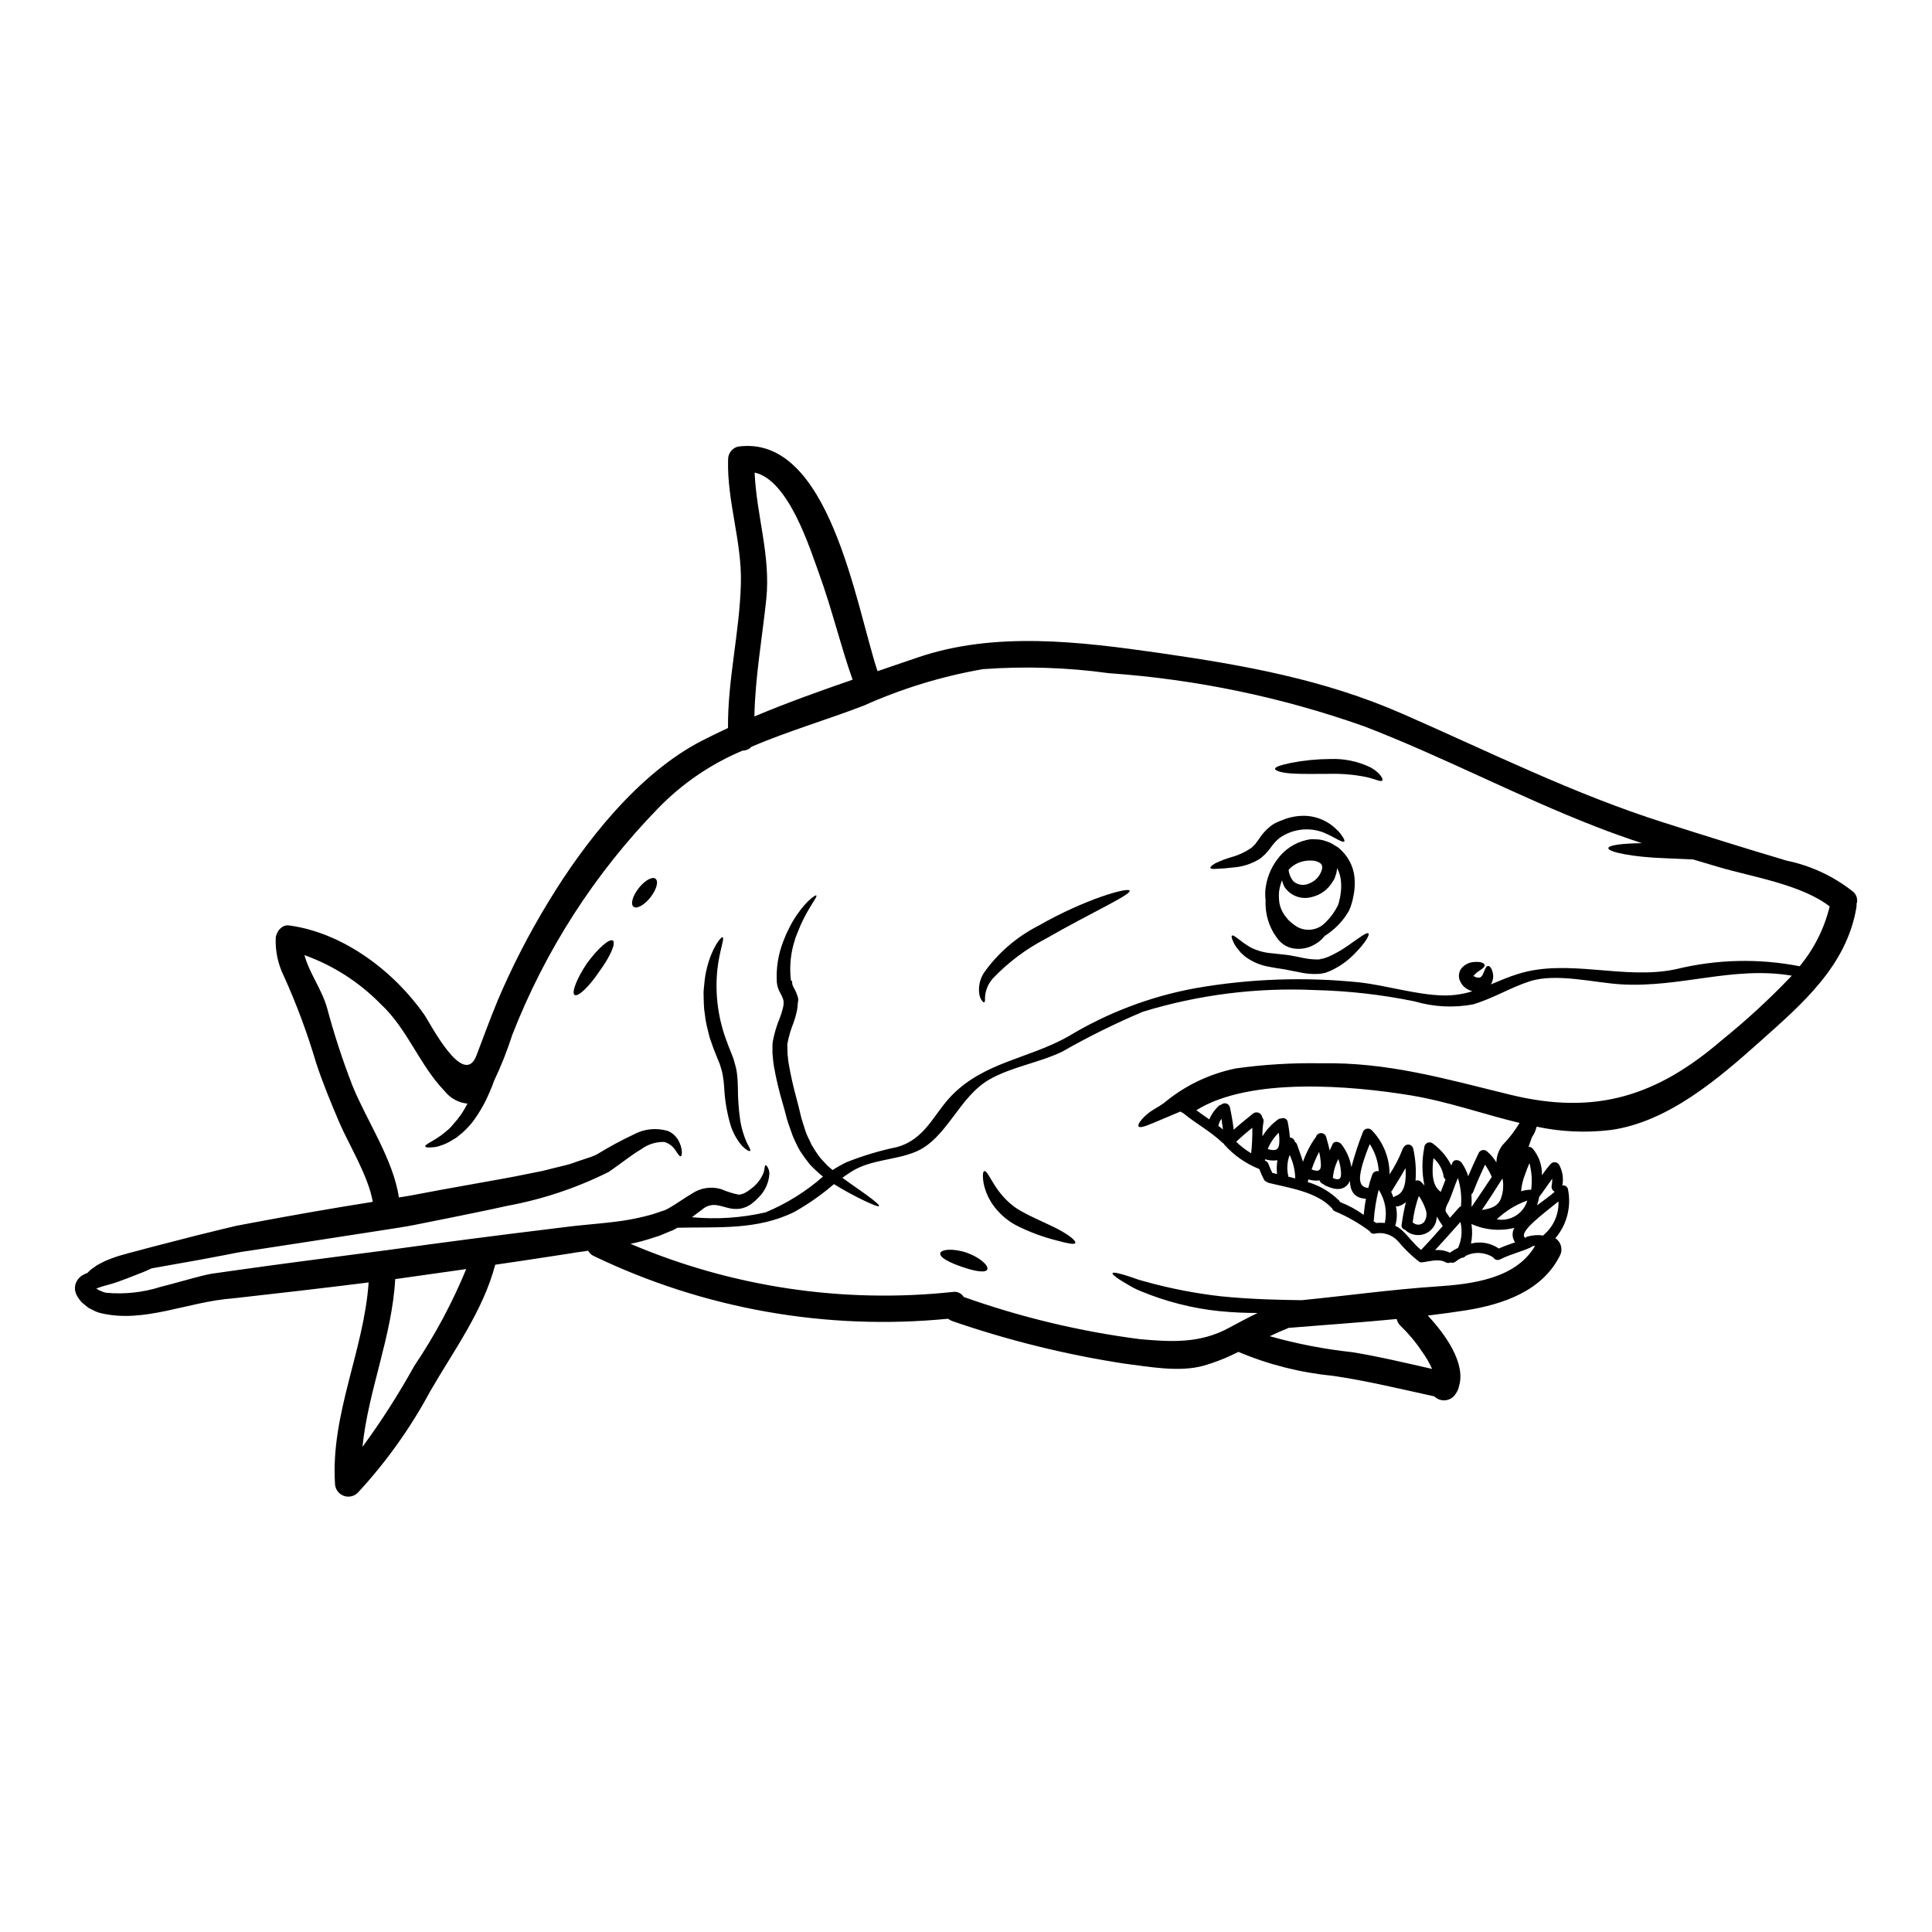 <?xml version="1.0" encoding="UTF-8"?>
<!-- Uploaded to: ICON Repo, www.iconrepo.com, Generator: ICON Repo Mixer Tools -->
<svg fill="#000000" width="800px" height="800px" version="1.1" viewBox="144 144 512 512" xmlns="http://www.w3.org/2000/svg">
 <g>
  <path d="m635.07 380.29c0.961 0.801 1.332 2.109 0.93 3.297 0.031 0.328 0.016 0.656-0.047 0.98-2.637 15.43-14.289 25.422-25.469 35.395-11.02 9.84-24.402 21.406-39.688 23.512v-0.004c-6.523 0.785-13.137 0.488-19.566-0.891-0.246 1.02-0.68 1.988-1.281 2.852-0.281 0.844-0.559 1.68-0.863 2.5v-0.004c0.383-0.016 0.754 0.129 1.027 0.395 1.703 1.977 2.602 4.516 2.519 7.121 0.723-1.062 1.508-2.074 2.363-3.035 0.305-0.309 0.734-0.457 1.164-0.402 0.434 0.055 0.812 0.305 1.031 0.684 0.918 1.672 1.215 3.613 0.84 5.484 0.328-0.078 0.672-0.016 0.957 0.168 0.281 0.188 0.477 0.48 0.535 0.812 0.953 4.613-0.277 9.406-3.336 12.988 1.523 0.996 2.051 2.981 1.211 4.598-4.668 9.387-15.082 12.934-24.84 14.5-3.363 0.535-6.746 0.98-10.18 1.398 4.578 4.879 10.203 12.68 8.242 18.84-0.129 0.676-0.418 1.309-0.84 1.848-0.043 0.055-0.074 0.117-0.09 0.184-0.609 0.898-1.586 1.48-2.664 1.582-1.082 0.105-2.148-0.277-2.918-1.043-8.941-1.941-17.789-4.109-26.848-5.441v0.004c-8.633-0.84-17.086-2.981-25.078-6.352-2.973 1.531-6.094 2.766-9.312 3.688-6.492 1.773-14.406 0.234-20.945-0.582h0.004c-15.465-2.375-30.68-6.133-45.469-11.234-0.441-0.145-0.852-0.367-1.219-0.652-32.23 3.164-64.711-2.586-93.895-16.625-0.629-0.293-1.148-0.785-1.473-1.398-0.23 0.047-0.488 0.07-0.723 0.117-1.516 0.184-3.035 0.418-4.551 0.676-1.574 0.254-3.199 0.488-4.832 0.742-4.644 0.723-9.523 1.449-14.52 2.172-3.293 12.352-10.949 22.648-17.254 33.57l-0.004 0.004c-5.234 9.746-11.691 18.781-19.211 26.895-1.016 0.98-2.519 1.266-3.82 0.723-1.305-0.543-2.164-1.809-2.184-3.219-1.141-18.445 7.66-35.16 8.918-53.277-12.594 1.574-24.699 2.969-35.789 4.203-12.258 0.887-23.617 6.691-35.18 3.938-0.75-0.184-1.473-0.465-2.148-0.84l-1.027-0.516c-0.336-0.23-0.652-0.477-0.957-0.742l-0.938-0.789-0.16-0.188-0.047-0.043-0.07-0.07-0.113-0.164-0.285-0.352c-0.336-0.449-0.617-0.938-0.84-1.449-0.277-0.715-0.352-1.488-0.207-2.242 0.285-1.227 1.105-2.266 2.238-2.824 0.32-0.18 0.656-0.324 1.004-0.441 0.504-0.555 1.074-1.039 1.703-1.449 0.281-0.207 0.559-0.395 0.844-0.605 0.348-0.188 0.719-0.395 1.094-0.586 0.754-0.402 1.535-0.75 2.332-1.051 3.106-1.234 6.773-1.969 10.32-2.988 3.828-0.98 8.012-2.055 12.488-3.219 2.242-0.539 4.555-1.121 6.957-1.703 1.18-0.281 2.406-0.562 3.617-0.867 1.262-0.23 2.523-0.488 3.805-0.723 10.039-1.891 21.059-3.848 32.453-5.648-1.098-6.691-6.394-15.293-8.801-20.895-2.266-5.297-4.461-10.602-6.258-16.082l0.004-0.004c-2.312-7.793-5.148-15.422-8.496-22.828-1.531-3.086-2.277-6.504-2.172-9.945 0.047-1.727 1.574-3.758 3.504-3.504 14.289 1.895 27.809 12.07 35.934 23.742 1.445 2.102 10.41 19.68 13.777 10.695 1.824-4.809 3.574-9.598 5.535-14.336h-0.008c3.844-9.074 8.352-17.848 13.477-26.262 9.645-15.922 23.93-34.18 40.832-42.84 2.242-1.145 4.508-2.242 6.816-3.312-0.113-12.891 3.082-25.355 3.41-38.242 0.309-11.184-3.711-21.781-3.387-32.941h0.004c-0.012-1.582 1.043-2.969 2.57-3.387 24.281-3.434 31.234 41.949 37.027 59.508 3.598-1.215 7.168-2.43 10.672-3.641 20.469-6.984 43.047-4.18 64.062-1.18 22.434 3.242 43.539 6.981 64.434 16.137 22.926 10.035 45.363 21.254 69.273 28.832 10.785 3.434 21.621 6.84 32.477 10.059l-0.004 0.004c6.43 1.316 12.457 4.133 17.598 8.215zm-14.145 19.773-0.004 0.004c3.828-4.609 6.551-10.031 7.961-15.852-7.566-5.859-20.707-7.844-29.484-10.457-2.219-0.656-4.461-1.336-6.691-1.988-2.168-0.09-4.691-0.207-7.375-0.328-8.426-0.281-15.172-1.609-15.105-2.684 0.047-0.789 3.668-1.234 8.871-1.309-4.062-1.355-8.102-2.777-12.066-4.328-20.859-8.102-40.672-18.609-61.52-26.641l-0.004 0.004c-21.805-7.727-44.555-12.465-67.633-14.082-11.051-1.523-22.234-1.883-33.363-1.074-10.898 1.891-21.516 5.141-31.609 9.668-9.691 3.734-20.031 6.746-29.723 10.879h0.004c-0.625 0.664-1.496 1.047-2.406 1.051-8.426 3.539-16.051 8.75-22.41 15.316-16.777 17.242-29.918 37.676-38.641 60.094-1.324 4.125-2.922 8.156-4.785 12.066-0.348 0.98-0.719 1.969-1.18 2.988h-0.004c-1.172 2.824-2.691 5.492-4.527 7.941-0.848 1.07-1.793 2.062-2.82 2.961-0.492 0.422-0.984 0.82-1.449 1.18-0.516 0.305-1.004 0.605-1.473 0.887-0.863 0.527-1.789 0.941-2.754 1.242-0.68 0.266-1.398 0.414-2.125 0.441-1.141 0.117-1.82 0.047-1.891-0.207-0.254-0.605 2.453-1.449 5.207-3.758 0.352-0.305 0.723-0.629 1.117-0.957 0.395-0.328 0.699-0.789 1.074-1.18l0.004-0.004c0.793-0.875 1.527-1.805 2.195-2.781 0.535-0.816 1.074-1.727 1.574-2.684-2.383-0.23-4.57-1.43-6.047-3.312-6.691-6.887-9.84-16.508-17.02-23.137-5.656-5.766-12.547-10.18-20.148-12.91 1.332 4.856 4.621 9.082 6 14.008 1.871 6.981 4.113 13.852 6.727 20.59 3.711 9.176 10.809 19.52 12.305 29.625 0.91-0.137 1.844-0.281 2.754-0.441 2.852-0.539 5.652-1.051 8.383-1.574 5.535-0.98 10.879-1.938 15.969-2.871 2.566-0.445 5.019-0.938 7.375-1.426l3.504-0.699c1.121-0.281 2.219-0.539 3.289-0.82 1.07-0.281 2.172-0.535 3.223-0.789 1.051-0.25 1.969-0.656 2.941-0.961s1.918-0.652 2.852-0.957v0.008c0.453-0.141 0.895-0.301 1.332-0.488l0.535-0.234 0.562-0.305c3.062-1.875 6.227-3.582 9.477-5.117 2.793-1.523 6.082-1.859 9.129-0.934 1.152 0.5 2.109 1.359 2.731 2.453 0.402 0.711 0.688 1.484 0.844 2.285 0.207 1.234 0.047 1.891-0.211 1.969-0.262 0.078-0.629-0.465-1.258-1.379l-0.004 0.004c-0.68-1.188-1.793-2.059-3.106-2.43-2.219-0.051-4.387 0.641-6.164 1.969-2.519 1.469-5.117 3.617-8.547 5.977v-0.004c-8.539 4.266-17.641 7.301-27.031 9.016-4.953 1.117-10.438 2.215-15.969 3.336-2.801 0.559-5.652 1.121-8.52 1.703-2.871 0.582-5.812 0.957-8.781 1.449-11.766 1.82-22.996 3.57-33.195 5.117-1.258 0.184-2.523 0.371-3.758 0.559s-2.477 0.469-3.664 0.699c-2.43 0.445-4.762 0.887-7.055 1.332-4.504 0.789-8.73 1.574-12.559 2.238-0.23 0.047-0.422 0.07-0.629 0.117-0.676 0.328-1.426 0.676-2.262 1.004-1.285 0.516-2.707 1.074-4.297 1.68-0.789 0.305-1.609 0.605-2.473 0.91-0.984 0.352-1.918 0.609-2.852 0.867h-0.004c-0.91 0.23-1.805 0.512-2.684 0.84-0.023 0-0.047 0.023-0.07 0.023l0.254 0.164c0.164 0.094 0.305 0.207 0.469 0.305l0.582 0.23c0.406 0.211 0.84 0.355 1.285 0.434 4.891 0.457 9.824-0.078 14.504-1.574 2.731-0.676 5.559-1.496 8.594-2.309 1.422-0.395 3.312-0.867 4.785-1.145 1.609-0.23 3.246-0.465 4.898-0.699 12.91-1.848 27.012-3.641 42-5.606 14.871-2.051 29.043-3.898 41.953-5.461 1.574-0.211 3.172-0.395 4.723-0.586 1.633-0.207 3.195-0.395 4.762-0.535 3.082-0.305 6.023-0.562 8.801-0.914h0.004c2.617-0.312 5.215-0.785 7.773-1.422 0.605-0.164 1.18-0.305 1.773-0.469 0.594-0.164 1.234-0.395 1.848-0.605 0.609-0.211 1.117-0.375 1.656-0.562 0.441-0.191 0.871-0.41 1.285-0.652 1.938-1.117 3.852-2.519 5.902-3.734v-0.004c2.285-1.535 5.137-1.969 7.773-1.18 1.469 0.645 3 1.133 4.574 1.449 0.547-0.016 1.086-0.148 1.574-0.395 0.254-0.141 0.512-0.281 0.746-0.422 0.305-0.207 0.582-0.422 0.863-0.629 1.523-1.059 2.707-2.535 3.41-4.25 0.422-1.051 0.254-2.078 0.582-2.078 0.141-0.023 0.305 0.117 0.516 0.469 0.328 0.539 0.5 1.164 0.488 1.797-0.148 2.434-1.219 4.719-2.996 6.391-0.254 0.23-0.488 0.492-0.746 0.746-0.328 0.281-0.699 0.582-1.074 0.887h-0.004c-0.871 0.609-1.867 1.027-2.914 1.215-1.145 0.156-2.305 0.066-3.41-0.258-0.98-0.254-1.824-0.512-2.566-0.629v-0.004c-1.469-0.305-2.996 0.113-4.109 1.125-0.867 0.605-1.75 1.309-2.707 2.031v-0.004c6.523 0.617 13.105 0.184 19.492-1.281 5.57-2.309 10.723-5.519 15.246-9.5-0.262-0.211-0.539-0.395-0.789-0.609-0.91-0.887-1.938-1.723-2.824-2.754v-0.004c-0.891-1.105-1.727-2.262-2.496-3.457-0.734-1.32-1.391-2.684-1.965-4.082-0.23-0.676-0.488-1.355-0.723-2.055l-0.371-1.051-0.164-0.516-0.141-0.465-0.098-0.262c-0.352-1.422-0.746-2.894-1.18-4.387h-0.004c-0.941-3.168-1.699-6.387-2.262-9.641-0.188-1.074-0.254-2.266-0.375-3.367v-2.285c0.02-0.344 0.059-0.684 0.121-1.023 0.391-2.074 1-4.102 1.816-6.047 0.316-0.805 0.578-1.633 0.789-2.473 0.105-0.375 0.176-0.758 0.207-1.145l0.023-0.676-0.09-0.188s0.09-0.023 0.09-0.047c-0.184-0.668-0.449-1.312-0.785-1.914-0.57-0.938-0.922-1.992-1.027-3.082v-0.188c-0.188-3.582 0.387-7.164 1.68-10.508 0.305-0.742 0.582-1.445 0.863-2.144l0.957-1.918h-0.004c0.57-1.117 1.219-2.195 1.941-3.219 2.66-3.805 4.809-5.16 5.043-5 0.352 0.285-1.402 2.312-3.289 6.051h-0.004c-0.543 1.043-1.027 2.121-1.445 3.219l-0.746 1.848c-0.184 0.652-0.395 1.332-0.605 2.031h-0.004c-0.809 3.078-1.023 6.285-0.629 9.445l0.305 0.094v0.113l-0.004 0.004c-0.02 0.551 0.117 1.094 0.395 1.574 0.551 0.914 0.957 1.902 1.215 2.938v0.652c0 0.07-0.023-0.09-0.023 0.211l-0.023 0.047-0.023 0.066-0.023 0.188-0.047 0.676-0.004 0.008c-0.039 0.539-0.117 1.078-0.23 1.609-0.219 1.016-0.508 2.012-0.863 2.988-0.695 1.711-1.223 3.488-1.574 5.301-0.012 0.156-0.035 0.312-0.07 0.465l0.023 0.789 0.023 1.543c0.117 0.91 0.141 1.793 0.328 2.754 0.535 3.113 1.23 6.199 2.078 9.246 0.395 1.52 0.789 3.035 1.121 4.531l0.094 0.375 0.16 0.535 0.328 1.074c0.234 0.699 0.445 1.379 0.652 2.078 0.445 1.379 1.098 2.363 1.574 3.543v-0.004c0.602 1.062 1.262 2.09 1.969 3.082 0.723 0.934 1.574 1.727 2.309 2.566 0.445 0.395 0.887 0.789 1.332 1.145 1.191-0.77 2.434-1.465 3.711-2.078 4.297-1.711 8.734-3.047 13.262-3.988 7.566-2.031 9.762-8.688 14.562-13.656 8.66-8.918 20.469-9.785 30.938-15.688v-0.004c10.348-6.266 21.746-10.594 33.641-12.773 14.332-2.516 28.941-3.039 43.414-1.559 7.379 0.816 15.105 3.336 22.484 3.481 2.555 0.027 5.102-0.352 7.539-1.121-0.5-0.137-0.98-0.34-1.422-0.609-0.836-0.496-1.492-1.246-1.867-2.144-0.457-1.074-0.324-2.312 0.352-3.266 0.828-1.008 2.035-1.633 3.336-1.727 1.848-0.188 2.731 0.305 2.852 0.789 0.137 0.562-0.867 1.18-1.969 1.918-0.395 0.23-0.84 0.957-1.047 0.957 0.023 0 0.16 0.094 0.418 0.23v-0.004c0.371 0.223 0.812 0.305 1.238 0.234 0.207 0.023 0.629-0.281 0.887-0.84 0.516-1.121 0.789-2.195 1.355-2.242 0.492-0.066 1.258 0.746 1.402 2.711h-0.004c-0.012 0.762-0.219 1.508-0.605 2.168 2.309-0.957 4.644-1.969 7.086-2.731 13.383-4.246 28.082 1.656 41.93-1.281v-0.004c10.742-2.637 21.934-2.906 32.793-0.785zm-2.078 2.5c-15.551-2.613-29.418 3.199-45.105 2.309-7.238-0.422-17.25-3.059-24.258-0.84-5.25 1.68-9.805 4.574-15.125 6.141l-0.004 0.004c-5.129 0.953-10.406 0.684-15.41-0.785-8.707-1.797-17.562-2.805-26.449-3.012-15.426-0.719-30.855 1.223-45.621 5.742-7.34 3.102-14.488 6.637-21.406 10.594-6.164 2.941-13.402 4.016-19.262 7.352-8.148 4.668-11.277 15.742-19.609 19.191-5.414 2.238-11.723 2.008-16.812 5.137-0.863 0.535-1.703 1.117-2.547 1.727 2.754 2.031 5.184 3.641 6.84 4.875 1.969 1.449 3.016 2.383 2.875 2.617s-1.449-0.262-3.641-1.285c-2.852-1.355-5.625-2.867-8.312-4.523-3.262 2.812-6.797 5.293-10.555 7.398-9.875 4.856-20.219 3.902-30.934 4.156h0.004c-0.34 0.211-0.691 0.406-1.051 0.582l-0.141 0.07-0.207 0.094-0.23 0.09-0.445 0.164-0.887 0.375c-0.586 0.23-1.18 0.488-1.797 0.746-0.676 0.207-1.355 0.441-2.055 0.652l-0.008 0.004c-1.836 0.613-3.707 1.109-5.602 1.492 26.914 11.469 56.316 15.855 85.41 12.75 1.145-0.191 2.289 0.336 2.891 1.328 15.125 5.379 30.777 9.125 46.695 11.184 8.449 0.746 15.922 1.18 23.672-3.035 2.523-1.379 5-2.684 7.519-3.902-3.148 0-6.535-0.137-10.109-0.488v0.004c-7.176-0.746-14.203-2.535-20.863-5.305-1.141-0.453-2.242-1.008-3.289-1.656-0.934-0.535-1.727-1.027-2.383-1.445-1.258-0.844-1.914-1.402-1.797-1.66 0.113-0.262 0.98-0.137 2.453 0.285 0.723 0.184 1.609 0.465 2.637 0.816v-0.004c1.129 0.438 2.281 0.805 3.453 1.098 6.625 1.848 13.387 3.164 20.219 3.938 8.355 0.844 15.945 0.938 21.336 1.027 11.977-1.18 23.906-2.848 35.883-3.641 9.246-0.629 20.914-2.008 26.004-10.785-0.281 0.047-0.559 0.113-0.816 0.16h0.008c-0.125 0.148-0.289 0.262-0.469 0.328-2.613 1.18-5.414 1.797-7.957 3.106-0.66 0.367-1.492 0.141-1.871-0.512-2.191-1.414-4.973-1.566-7.305-0.395-0.258 0.332-0.656 0.523-1.074 0.512-0.551 0.258-1.07 0.582-1.543 0.961-0.379 0.348-0.926 0.449-1.402 0.258-0.395 0.211-0.871 0.203-1.258-0.023-1.914-1.074-4.269-0.211-6.297 0-0.434 0.059-0.859-0.133-1.102-0.492-0.07-0.047-0.141-0.047-0.188-0.09v-0.004c-1.84-1.496-3.527-3.172-5.043-4.996-1.59-1.766-4.008-2.535-6.324-2.008-0.496 0.082-0.988-0.188-1.18-0.652-2.812-2.106-5.871-3.863-9.105-5.231-0.418-0.129-0.746-0.449-0.887-0.863-0.023-0.047-0.07-0.047-0.117-0.094-4.039-4.293-11.207-5.273-16.691-6.629-0.195-0.062-0.379-0.156-0.539-0.281-0.289-0.094-0.531-0.297-0.676-0.562-0.488-0.91-0.91-1.855-1.262-2.824-3.539-1.398-6.703-3.602-9.238-6.441-0.098-0.086-0.168-0.199-0.207-0.324-0.141-0.062-0.266-0.148-0.375-0.258-3.148-3.012-7.051-5.043-10.367-7.82-0.258-0.098-0.5-0.23-0.719-0.395-2.898 1.238-5.512 2.336-7.379 3.106-2.008 0.844-3.387 1.309-3.711 0.82-0.281-0.422 0.469-1.633 2.172-3.148 1.379-1.211 3.059-1.938 4.527-3.012h-0.004c5.508-4.613 12.082-7.773 19.121-9.199 7.426-1.035 14.918-1.488 22.41-1.352 17.934-0.352 33.129 4.156 50.383 8.355 22.457 5.465 38.684 0.395 56.004-14.52 6.535-5.277 12.715-10.973 18.5-17.051zm-63.645 55.691c0.121-0.621 0.176-1.254 0.16-1.887-1.18 1.574-2.238 3.242-3.457 4.809h0.004c-0.137 0.77-0.332 1.523-0.582 2.262 1.797-1.355 3.57-2.59 4.691-3.617-0.598-0.277-0.93-0.918-0.816-1.566zm-2.125 13.027v0.004c2.613-2.199 4.066-5.484 3.938-8.898-3.824 3.106-10.527 8.012-8.938 9.547 0.066 0.047 0.066 0.117 0.113 0.164l-0.004 0.004c0.176-0.211 0.414-0.355 0.68-0.422 1.336-0.371 2.734-0.461 4.109-0.254 0.031-0.035 0.055-0.082 0.102-0.129zm-3.293-12c0.301-2.356 0.141-4.75-0.465-7.047-0.422 1.004-0.844 2.031-1.18 3.059h-0.004c-0.562 1.41-0.91 2.894-1.027 4.41 0.863-0.285 1.766-0.422 2.676-0.41zm-4.269 13.938h-0.004c-0.805-1.129-0.875-2.621-0.184-3.824-3.797 0.941-7.797 0.586-11.371-1.004 0.262 1.719 0.219 3.465-0.129 5.168 2.531-0.645 5.223-0.168 7.379 1.312 1.391-0.637 2.852-1.125 4.305-1.641zm-3.434-25.656v0.004c1.77-1.805 3.324-3.812 4.625-5.981-9.547-2.285-18.961-5.672-28.859-7.305-15.523-2.547-42.559-4.953-56.801 3.938 1.121 0.844 2.285 1.633 3.434 2.43l-0.004-0.004c0.566-1.367 1.43-2.594 2.523-3.594 0.191-0.168 0.426-0.281 0.68-0.324 0.355-0.312 0.844-0.422 1.297-0.289 0.453 0.133 0.809 0.488 0.941 0.941 0.445 1.98 0.789 3.984 1.027 6 1.656-1.473 3.387-2.875 5.117-4.269v-0.004c0.434-0.34 1.02-0.418 1.527-0.203 0.508 0.211 0.863 0.684 0.926 1.23 0.293 0.332 0.414 0.781 0.324 1.215-0.219 1.246-0.312 2.516-0.277 3.781 1.082-1.77 2.512-3.301 4.199-4.508 0.23-0.16 0.508-0.234 0.785-0.207 0.348-0.156 0.742-0.145 1.078 0.031 0.332 0.18 0.566 0.504 0.629 0.879 0.277 1.363 0.473 2.742 0.582 4.133 0.652 0.027 1.203 0.5 1.328 1.145 0.262 0.164 0.461 0.41 0.562 0.699 0.488 1.422 1.094 2.988 1.574 4.574 0.773-2.199 1.832-4.289 3.152-6.211 0.066-0.102 0.152-0.188 0.254-0.254 0.129-0.633 0.668-1.098 1.312-1.129 0.641-0.035 1.227 0.371 1.418 0.984 0.305 1.145 0.676 2.363 0.957 3.621 0.234-0.559 0.492-1.098 0.723-1.609 0.469-1.074 1.848-0.723 2.406 0 1.344 1.77 2.238 3.836 2.613 6.023 0.828-3.121 1.832-6.195 3.012-9.199 0.141-0.477 0.516-0.844 0.992-0.973 0.477-0.129 0.988 0 1.348 0.344 3.066 3.137 4.777 7.352 4.762 11.738 1.375-2.059 2.519-4.266 3.406-6.578 0.055-0.203 0.156-0.391 0.305-0.539 0.246-0.516 0.785-0.82 1.355-0.766 0.566 0.051 1.039 0.449 1.188 1 0.629 2.809 0.84 5.695 0.629 8.566 0.508-0.188 1.078-0.07 1.473 0.301 0.305 0.309 0.582 0.633 0.887 0.984-0.691-3.316-0.707-6.738-0.043-10.062 0.012-0.559 0.352-1.059 0.867-1.27 0.52-0.215 1.113-0.098 1.512 0.289 2.023 1.504 3.664 3.461 4.789 5.719 0.113-0.254 0.184-0.512 0.305-0.746 0.488-1.051 1.867-0.719 2.43 0.023h-0.004c0.762 1.094 1.352 2.297 1.746 3.57 0.891-2.125 1.824-4.203 2.824-6.258h0.004c0.23-0.371 0.621-0.621 1.059-0.668 0.434-0.047 0.871 0.109 1.176 0.426 0.961 0.812 1.777 1.785 2.406 2.871 0.031-1.621 0.566-3.191 1.531-4.496zm-0.23 13.777h-0.004c0.535-1.574 0.656-3.262 0.352-4.898-0.035-0.02-0.078-0.027-0.117-0.023-1.797 2.848-3.543 5.578-5.367 8.242 2.188-0.344 4.34-0.836 5.133-3.289zm-1.215 5.789-0.004 0.004c3.582 0.664 7.086-1.48 8.125-4.973-3.035 1.07-5.805 2.777-8.125 5.004zm-1.301-11.234c-0.48-1.145-1.086-2.231-1.797-3.242-1.117 2.383-2.191 4.785-3.125 7.238-0.098 0.238-0.262 0.449-0.469 0.605 0.066 1.117 0.074 2.238 0.023 3.359 1.824-2.644 3.606-5.305 5.367-7.961zm-8.918 18.793c0.953-2.16 1.168-4.57 0.609-6.863-2.219 2.523-4.461 5.016-6.727 7.477 1.352-0.137 2.711 0.098 3.938 0.68 0.691-0.5 1.426-0.934 2.191-1.301zm0.746-10.996h0.004c0.23-2.535-0.047-5.09-0.816-7.516-0.789 1.867-1.449 3.969-2.266 5.926-0.352 0.844-1.449 2.363-0.789 3.269 0.352 0.441 0.633 0.91 0.938 1.375 0.84-0.934 1.656-1.891 2.496-2.82 0.137-0.098 0.289-0.18 0.449-0.242zm-5.344-3.824c0.422-1.098 0.84-2.172 1.258-3.269l0.004-0.004c-0.312-0.246-0.508-0.609-0.535-1.004-0.32-1.816-1.262-3.465-2.664-4.668-0.406 3.258-0.551 7.301 1.949 8.934zm0.535 9.055v-0.004c-0.574-0.801-1.102-1.633-1.574-2.496-0.035 0.523-0.129 1.039-0.277 1.539-0.559 1.617-1.906 2.832-3.57 3.219-1.664 0.391-3.41-0.105-4.625-1.305-0.594-0.117-0.98-0.691-0.867-1.285 0.262-2.023 0.645-4.027 1.145-6.004-0.578 0.484-1.246 0.848-1.969 1.074-0.227 0.074-0.469 0.082-0.699 0.023 0.391 1.707 0.332 3.481-0.164 5.16 0.629 0.289 1.215 0.676 1.727 1.145 1.824 1.656 3.176 3.711 5.117 5.254 1.988-2.078 3.883-4.203 5.769-6.359zm-4.949-1.074 0.004-0.004c0.68-1.004 0.82-2.281 0.371-3.41-0.418-1.246-1.016-2.422-1.773-3.496-0.805 2.258-1.352 4.598-1.633 6.977 0.402 0.422 0.961 0.652 1.543 0.633 0.582-0.02 1.129-0.285 1.504-0.73zm2.125 38.965 0.004-0.004c-0.738-1.645-1.645-3.211-2.715-4.668-1.648-2.481-3.566-4.773-5.719-6.84-0.492-0.473-0.824-1.086-0.953-1.754-9.598 0.934-19.234 1.574-28.695 2.363v-0.004c-0.148 0.086-0.305 0.164-0.465 0.234-1.543 0.582-3.012 1.258-4.484 1.969 7.148 2.019 14.453 3.434 21.836 4.231 7.129 1.152 14.168 2.856 21.207 4.441zm-9.652-45.879c2.5-0.789 2.824-4.25 2.59-7.379-1.117 2.078-2.43 4.062-3.641 6.094v-0.004c-0.051 0.062-0.105 0.117-0.164 0.164 0.234 0.512 0.422 1.004 0.609 1.516 0.168-0.176 0.375-0.309 0.605-0.391zm-2.883 7.16c0.656-3.035 0.066-6.203-1.633-8.805-0.684 2.703-1.121 5.461-1.305 8.242 0 0.047-0.023 0.07-0.047 0.117 0.164 0.094 0.305 0.184 0.469 0.281 0.07 0.047 0.113 0.117 0.184 0.164 0.777-0.07 1.559-0.07 2.332 0zm-3.363-12.75 0.004 0.004c0.246-0.727 1.008-1.141 1.75-0.957-0.164-2.562-0.98-5.039-2.379-7.191-0.742 1.762-1.387 3.562-1.938 5.391-0.699 2.613-1.52 6.023 1.539 6.234 0.277-1.176 0.621-2.336 1.035-3.473zm-2.238 10.629c0.137-1.426 0.328-2.875 0.582-4.297-3.106-0.137-4.18-2.098-4.227-4.723-1.211 2.637-3.734 2.477-6 1.449h0.004c-0.305-0.07-0.586-0.215-0.816-0.422l-0.68-0.395c-0.27-0.18-0.469-0.453-0.559-0.766-0.988 0.129-1.992 0.039-2.941-0.262l-0.211 0.699c3.117 0.918 5.965 2.586 8.289 4.859 0.117 0.117 0.207 0.262 0.254 0.422 2.242 0.871 4.367 2.023 6.316 3.434zm-8.172-9.805c1.18 0.559 2.215 0.676 2.168-1.18-0.039-1.305-0.281-2.598-0.719-3.828-0.805 1.559-1.297 3.262-1.449 5.008zm-3.457-2.242c0.395-0.488 0.281-1.516 0.23-2.125h0.004c-0.07-0.859-0.211-1.707-0.418-2.543-0.793 1.496-1.457 3.059-1.988 4.668 0.758 0.281 1.738 0.559 2.16 0zm-6.516 2.363h0.004c-0.047-2.152-0.547-4.269-1.473-6.211-0.684 1.781-0.812 3.723-0.371 5.578 0.008 0.055 0.008 0.113 0 0.168 0.617 0.156 1.223 0.297 1.828 0.465zm-4.246-9.152c0.078-0.988 0.039-1.984-0.117-2.965-1.27 1.219-2.266 2.695-2.918 4.332 1.457 0.449 2.883 0.59 3.023-1.371zm-1.824 7.684c0.422 0.113 0.84 0.207 1.258 0.305l0.004-0.004c-0.152-1.211-0.121-2.441 0.094-3.644-1.086 0.16-2.195 0.07-3.242-0.254-0.023 0.117-0.07 0.207-0.094 0.305 0.023 0.023 0.07 0.047 0.094 0.07v-0.004c0.395 0.145 0.711 0.453 0.863 0.844 0.312 0.812 0.617 1.605 1.016 2.379zm-5.606-5.188c0.242-2.25 0.344-4.512 0.305-6.769-1.473 1.18-2.898 2.406-4.273 3.711 1.199 1.168 2.531 2.195 3.969 3.059zm-7.477-6.297c-0.137-0.934-0.254-1.891-0.395-2.848-0.41 0.555-0.688 1.191-0.82 1.867 0.426 0.293 0.797 0.645 1.211 0.969zm-98.148-119.21c-3.246-9.199-5.488-18.746-8.828-27.945-2.363-6.469-8.055-25-17.133-26.941 0.465 11.301 4.293 21.973 3.082 33.574-1.098 10.363-2.945 20.637-3.148 31.051 8.496-3.574 17.27-6.727 26.027-9.738zm-116.17 181.87c5.445-8.074 10.062-16.676 13.773-25.68-6.117 0.863-12.395 1.77-18.816 2.66-0.84 15.195-7.144 29.484-8.684 44.477 5.023-6.856 9.609-14.023 13.727-21.457z"/>
  <path d="m507.18 347.35c2.613 1.449 3.5 3.199 3.125 3.504-0.418 0.422-1.793-0.375-4.152-0.914-3.172-0.652-6.406-0.941-9.645-0.863-3.938 0-7.566 0.094-10.234-0.094s-4.328-0.699-4.363-1.234 1.633-1.027 4.199-1.574v-0.004c3.434-0.664 6.918-1.008 10.414-1.027 3.68-0.141 7.336 0.617 10.656 2.207z"/>
  <path d="m506.66 391.38c0.352 0.352-0.789 2.453-3.543 5.227-1.648 1.738-3.582 3.184-5.719 4.273-0.582 0.312-1.191 0.578-1.816 0.789l-0.234 0.09-0.023 0.023-0.207 0.047-0.07 0.023-0.16 0.023-0.609 0.117h-0.008c-0.398 0.074-0.805 0.113-1.211 0.117-1.539 0.051-3.074-0.09-4.578-0.418-1.379-0.285-2.707-0.539-3.992-0.789-1.355-0.207-2.637-0.395-3.938-0.652h0.004c-2.418-0.375-4.703-1.336-6.656-2.801l-1.086-0.992c-0.305-0.352-0.582-0.723-0.84-1.027-0.43-0.52-0.793-1.094-1.074-1.707-0.469-0.98-0.629-1.574-0.422-1.75 0.445-0.469 2.172 1.543 5.023 3.148 1.773 0.871 3.699 1.387 5.672 1.516 1.211 0.141 2.5 0.285 3.828 0.422 1.445 0.188 2.894 0.516 4.223 0.789v-0.004c1.23 0.266 2.481 0.406 3.738 0.422 0.262 0.023 0.527 0.008 0.785-0.047l0.375-0.047h0.094l0.023-0.047 0.137-0.023c0.59-0.156 1.168-0.348 1.73-0.582 1.844-0.828 3.606-1.836 5.254-3.012 2.988-2.102 4.875-3.562 5.301-3.129z"/>
  <path d="m503.02 377.67c0.035 1.352-0.098 2.699-0.395 4.016-0.102 0.594-0.242 1.18-0.422 1.754-0.18 0.629-0.406 1.246-0.676 1.844-1.09 1.949-2.531 3.684-4.246 5.117-0.695 0.602-1.438 1.148-2.219 1.633-0.664 0.863-1.488 1.582-2.43 2.125-1.758 1.105-3.859 1.523-5.902 1.184-1.363-0.238-2.613-0.898-3.57-1.891l-0.375-0.395-0.328-0.445-0.445-0.652c-0.34-0.453-0.637-0.938-0.883-1.449-1.262-2.426-1.859-5.141-1.73-7.871-0.105-0.891-0.129-1.793-0.07-2.688 0.266-2.914 1.324-5.699 3.059-8.055 1.883-2.684 4.695-4.57 7.891-5.297 0.426-0.094 0.852-0.164 1.285-0.211l1.309 0.047h-0.004c0.914 0.02 1.816 0.203 2.668 0.539 0.738 0.223 1.441 0.562 2.078 1.004l0.441 0.254 0.211 0.117 0.113 0.066 0.188 0.141h0.023l0.023 0.023 0.066 0.047 0.914 0.84v0.004c2.191 2.168 3.426 5.121 3.426 8.199zm-3.758 3.289v0.004c0.164-1.035 0.207-2.082 0.137-3.125-0.074-1.332-0.441-2.633-1.07-3.809-0.012 0.473-0.074 0.945-0.188 1.402l-0.328 0.949-0.07 0.23-0.113 0.305-0.023 0.023-0.047 0.07-0.07 0.141-0.328 0.512c-1.207 2.059-3.211 3.531-5.535 4.062-2.695 0.758-5.578-0.281-7.168-2.59-0.332-0.582-0.57-1.211-0.699-1.867-0.379 0.961-0.645 1.961-0.789 2.984-0.039 0.422-0.055 0.844-0.047 1.266 0 0.254 0.023 0.535 0.023 0.789v-0.004c0.055 1.27 0.422 2.508 1.074 3.598 0.215 0.406 0.48 0.785 0.789 1.125l0.422 0.512c0.023 0.047 0.117 0.164 0.117 0.184l0.281 0.262-0.004-0.004c0.648 0.625 1.359 1.172 2.125 1.637 2.238 1.25 5.016 0.992 6.981-0.656 0-0.012 0.012-0.023 0.023-0.023 0.207-0.207 0.422-0.375 0.652-0.605 1.297-1.293 2.371-2.793 3.176-4.438 0.164-0.43 0.289-0.875 0.375-1.328 0.148-0.523 0.25-1.059 0.305-1.602zm-4.879-6.723c0.047-0.699 0.023-1.004-0.422-1.426v0.004c-0.648-0.484-1.434-0.746-2.242-0.746-1.691-0.125-3.379 0.301-4.809 1.215-0.531 0.355-1.008 0.777-1.426 1.258 0.121 1.09 0.551 2.121 1.238 2.969 1.082 0.988 2.633 1.266 3.992 0.719 1.82-0.621 3.203-2.121 3.664-3.988z"/>
  <path d="m499.54 365.36c0.629 0.867 0.887 1.449 0.699 1.633-0.422 0.469-2.309-1.004-5.391-2.336-3.91-1.539-8.336-1.004-11.77 1.426-0.91 0.742-1.703 1.613-2.359 2.59-0.453 0.605-0.945 1.184-1.469 1.727l-0.723 0.652-0.188 0.141-0.016 0.07-0.09 0.07-0.023 0.023-0.117 0.066-0.492 0.328c-2.055 1.23-4.367 1.961-6.754 2.137-1.891 0.23-3.289 0.328-4.328 0.352-1.051 0.094-1.656 0.023-1.75-0.23-0.094-0.254 0.375-0.676 1.281-1.215l-0.004-0.004c1.352-0.648 2.746-1.184 4.184-1.609 1.863-0.496 3.629-1.301 5.231-2.383l0.281-0.207 0.07-0.047 0.031-0.035 0.16-0.164 0.652-0.652c0.281-0.375 0.582-0.789 0.957-1.309h0.004c0.832-1.32 1.883-2.488 3.106-3.457 0.691-0.527 1.453-0.953 2.266-1.262 0.629-0.254 1.258-0.492 1.867-0.723 1.398-0.457 2.856-0.711 4.328-0.746 3.394-0.066 6.664 1.258 9.055 3.668 0.496 0.441 0.934 0.941 1.301 1.496z"/>
  <path d="m494.07 397.94s0.328 0.02 0.164 0.066l-0.023 0.094-0.094 0.023-0.023-0.07z"/>
  <path d="m443.37 380.03c0.445 1.074-10.133 5.789-22.297 12.773h-0.004c-5.18 2.695-9.883 6.227-13.914 10.457-1.09 1.211-1.805 2.715-2.051 4.328-0.023 0.281-0.047 0.539-0.066 0.789-0.02 0.246 0 0.445 0 0.605 0 0.352-0.066 0.582-0.207 0.629s-0.305-0.047-0.535-0.352c-0.117-0.16-0.262-0.352-0.422-0.605-0.094-0.254-0.188-0.559-0.305-0.934v0.004c-0.375-2.086 0.066-4.234 1.234-6.004 3.703-5.188 8.594-9.41 14.266-12.324 12.625-7.219 23.949-10.324 24.301-9.367z"/>
  <path d="m425.19 470.19c2.617 1.473 4.016 2.754 3.781 3.223-0.23 0.469-2.055 0.117-4.856-0.652-3.781-0.945-7.445-2.312-10.922-4.082-2.031-1.109-3.832-2.598-5.301-4.391-1.199-1.449-2.125-3.102-2.731-4.879-0.414-1.164-0.645-2.387-0.68-3.617-0.023-0.844 0.094-1.355 0.352-1.426 1.234-0.422 2.918 7.086 10.297 10.879 3.633 1.984 7.484 3.457 10.059 4.945z"/>
  <path d="m400.2 475.98c3.711 1.355 5.836 3.481 5.441 4.438-0.445 1.027-3.574 0.422-6.727-0.699-3.289-1.117-5.902-2.449-5.742-3.57 0.164-1.055 3.406-1.406 7.027-0.168z"/>
  <path d="m341.88 446.75c0.676 1.281 1.145 2.055 0.91 2.242s-0.98-0.188-2.102-1.285c-1.484-1.719-2.574-3.742-3.195-5.926-0.883-3.106-1.414-6.305-1.574-9.527-0.09-0.867-0.113-1.848-0.281-2.617-0.098-0.84-0.277-1.668-0.535-2.473l-0.375-1.238-0.559-1.332-0.539-1.355-0.305-0.789-0.281-0.699c-0.328-0.984-0.676-1.895-1.004-2.875-0.254-1.027-0.516-2.055-0.746-3.059l0.004 0.004c-0.23-0.969-0.395-1.949-0.492-2.938-0.16-0.938-0.254-1.879-0.281-2.828-0.023-0.91-0.047-1.824-0.07-2.684-0.023-0.863 0.117-1.727 0.188-2.547 0.113-1.52 0.363-3.027 0.75-4.504 1.402-5.465 3.758-8.172 4.109-7.938 0.559 0.328-0.789 3.336-1.379 8.426-0.711 6.648 0.195 13.367 2.637 19.59l0.254 0.719 0.254 0.633 0.562 1.422 0.559 1.426c0.141 0.516 0.281 1.051 0.422 1.543h0.004c0.301 1.004 0.488 2.039 0.559 3.082 0.141 1.051 0.117 1.891 0.164 2.797l0.004 0.004c-0.008 3.039 0.211 6.074 0.652 9.082 0.328 1.945 0.895 3.84 1.688 5.644z"/>
  <path d="m317.73 376.88c0.863 0.676 0.254 2.875-1.355 4.93-1.609 2.055-3.621 3.148-4.484 2.477s-0.23-2.875 1.379-4.93c1.613-2.055 3.606-3.152 4.461-2.477z"/>
  <path d="m306.42 393.27c0.867 0.652-0.746 4.328-3.594 8.172-2.707 4.039-5.629 6.816-6.539 6.234s0.559-4.363 3.266-8.402c2.926-4 6.008-6.66 6.867-6.004z"/>
 </g>
</svg>